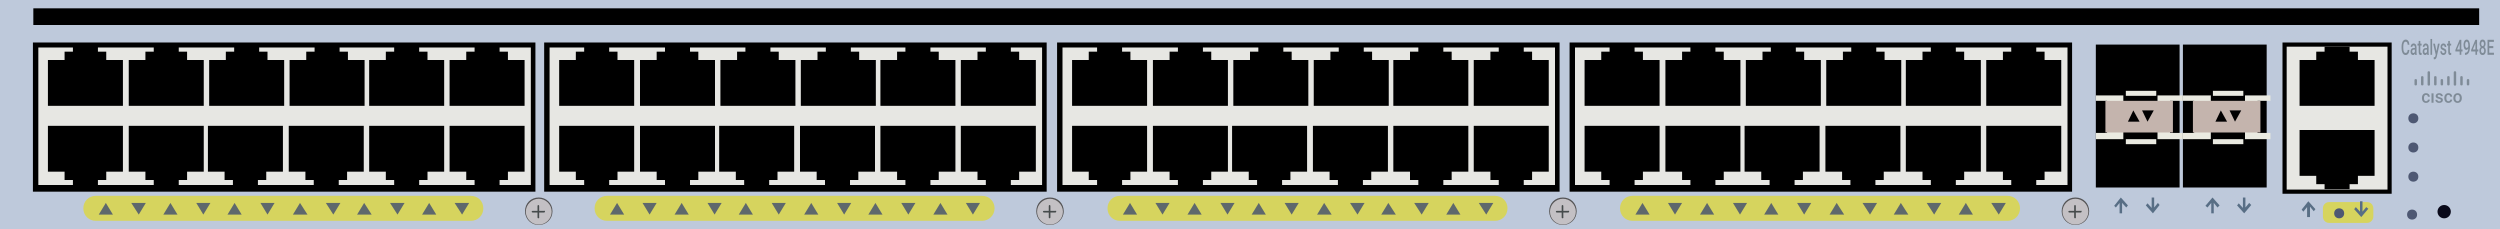 <?xml version="1.0" encoding="utf-8"?>
<!-- Copyright 2022 Virtual Console LLC. All rights reserved. Generator: Adobe Illustrator 23.1.0, SVG Export Plug-In . SVG Version: 6.00 Build 0)  -->
<svg version="1.1" id="Cisco_Catalyst_4948E-F" xmlns="http://www.w3.org/2000/svg" xmlns:xlink="http://www.w3.org/1999/xlink"
	 x="0px" y="0px" viewBox="0 0 600 55" style="enable-background:new 0 0 600 55;" xml:space="preserve">
<style type="text/css">
	.st0{fill:#BEC9DB;}
	.st1{fill:#E7E7E3;}
	.st2{fill:#C3C0C4;}
	.st3{fill:#545354;}
	.st4{fill:#464B4C;}
	.st5{fill:#D6D45E;}
	.st6{fill:#5E686C;}
	.st7{fill:#4E5873;}
	.st8{fill:#09091A;}
	.st9{fill:#586E85;}
	.st10{fill:#EAEAE1;}
	.st11{fill:#C4B4AD;}
	.st12{fill:#010001;}
	.st13{fill:#7F8B97;}
</style>
<rect class="st0" width="600" height="55"/>
<g>
	<g>
		<rect x="8.4" y="10.7" width="119.6" height="34.8"/>
		<path d="M128.5,46H7.9V10.2H128.5V46z M8.9,45H127.5V11.2H8.9V45z"/>
	</g>
	<rect x="9.2" y="11.4" class="st1" width="118.2" height="33"/>
	<g>
		<polygon points="25.5,14.4 25.5,12.4 23.5,12.4 23.5,11.2 17.5,11.2 17.5,12.4 
			15.5,12.4 15.5,14.4 11.5,14.4 11.5,25.4 29.5,25.4 29.5,14.4 		"/>
		<polygon points="44.9,14.4 44.9,12.4 42.9,12.4 42.9,11.2 
			36.9,11.2 36.9,12.4 34.9,12.4 34.9,14.4 30.9,14.4 
			30.9,25.4 48.9,25.4 48.9,14.4 		"/>
		<polygon points="64.2,14.4 64.2,12.4 62.2,12.4 62.2,11.2 
			56.2,11.2 56.2,12.4 54.2,12.4 54.2,14.4 50.2,14.4 
			50.2,25.4 68.2,25.4 68.2,14.4 		"/>
		<polygon points="83.5,14.4 83.5,12.4 81.5,12.4 81.5,11.2 75.5,11.2 75.5,12.4 
			73.5,12.4 73.5,14.4 69.5,14.4 69.5,25.4 87.5,25.4 87.5,14.4 		"/>
		<polygon points="102.6,14.4 102.6,12.4 100.6,12.4 100.6,11.2 
			94.6,11.2 94.6,12.4 92.6,12.4 92.6,14.4 88.6,14.4 
			88.6,25.4 106.6,25.4 106.6,14.4 		"/>
		<polygon points="121.9,14.4 121.9,12.4 119.9,12.4 119.9,11.2 
			113.9,11.2 113.9,12.4 111.9,12.4 111.9,14.4 107.9,14.4 
			107.9,25.4 125.9,25.4 125.9,14.4 		"/>
	</g>
	<g>
		<polygon points="111.9,41.2 111.9,43.2 113.9,43.2 113.9,44.4 
			119.9,44.4 119.9,43.2 121.9,43.2 121.9,41.2 125.9,41.2 
			125.9,30.2 107.9,30.2 107.9,41.2 		"/>
		<polygon points="92.6,41.2 92.6,43.2 94.6,43.2 94.6,44.4 
			100.6,44.4 100.6,43.2 102.6,43.2 102.6,41.2 106.6,41.2 
			106.6,30.2 88.6,30.2 88.6,41.2 		"/>
		<polygon points="73.3,41.2 73.3,43.2 75.3,43.2 75.3,44.4 
			81.3,44.4 81.3,43.2 83.3,43.2 83.3,41.2 87.3,41.2 
			87.3,30.2 69.3,30.2 69.3,41.2 		"/>
		<polygon points="53.9,41.2 53.9,43.2 55.9,43.2 55.9,44.4 
			61.9,44.4 61.9,43.2 63.9,43.2 63.9,41.2 67.9,41.2 
			67.9,30.2 49.9,30.2 49.9,41.2 		"/>
		<polygon points="34.9,41.2 34.9,43.2 36.9,43.2 36.9,44.4 
			42.9,44.4 42.9,43.2 44.9,43.2 44.9,41.2 48.9,41.2 
			48.9,30.2 30.9,30.2 30.9,41.2 		"/>
		<polygon points="15.5,41.2 15.5,43.2 17.5,43.2 17.5,44.4 23.5,44.4 23.5,43.2 
			25.5,43.2 25.5,41.2 29.5,41.2 29.5,30.2 11.5,30.2 11.5,41.2 		"/>
	</g>
</g>
<rect x="8" y="2" width="587" height="4"/>
<g>
	<g>
		<circle class="st2" cx="129.3" cy="50.8" r="3.2"/>
		<path class="st3" d="M129.3,54C127.5,54,126,52.6,126,50.7s1.4-3.3,3.3-3.3
			c1.8,0,3.3,1.4,3.3,3.3S131.1,54,129.3,54z M129.3,47.7
			c-1.7,0-3.1,1.4-3.1,3.1s1.4,3.1,3.1,3.1
			s3.1-1.4,3.1-3.1S131,47.7,129.3,47.7z"/>
	</g>
	<path class="st4" d="M129.2,52.4L129.2,52.4c-0.1,0-0.2-0.1-0.2-0.2
		v-2.8c0-0.1,0.1-0.2,0.2-0.2l0,0c0.1,0,0.2,0.1,0.2,0.2
		v2.8C129.5,52.3,129.3,52.4,129.2,52.4z"/>
	<path class="st4" d="M130.8,50.8L130.8,50.8c0,0.1-0.1,0.2-0.2,0.2
		h-2.8c-0.1,0-0.2-0.1-0.2-0.2l0,0c0-0.1,0.1-0.2,0.2-0.2
		h2.8C130.8,50.5,130.8,50.7,130.8,50.8z"/>
</g>
<g>
	<path class="st5" d="M113,53H23c-1.7,0-3-1.3-3-3l0,0c0-1.7,1.3-3,3-3h90c1.7,0,3,1.3,3,3l0,0
		C116,51.7,114.7,53,113,53z"/>
	<g>
		<polygon class="st6" points="25.4,48.7 27.1,51.5 23.7,51.5 		"/>
		<polygon class="st6" points="40.9,48.7 42.6,51.5 39.2,51.5 		"/>
		<polygon class="st6" points="56.3,48.7 58,51.5 54.6,51.5 		"/>
		<polygon class="st6" points="72,48.7 73.8,51.5 70.3,51.5 		"/>
		<polygon class="st6" points="87.4,48.7 89.2,51.5 85.7,51.5 		"/>
		<polygon class="st6" points="103,48.7 104.7,51.5 101.3,51.5 		"/>
		<polygon class="st6" points="110.9,51.5 109.1,48.7 112.6,48.7 		"/>
		<polygon class="st6" points="95.4,51.5 93.6,48.7 97.1,48.7 		"/>
		<polygon class="st6" points="80,51.5 78.2,48.7 81.7,48.7 		"/>
		<polygon class="st6" points="64.2,51.5 62.5,48.7 65.9,48.7 		"/>
		<polygon class="st6" points="48.8,51.5 47.1,48.7 50.5,48.7 		"/>
		<polygon class="st6" points="33.3,51.5 31.5,48.7 35,48.7 		"/>
	</g>
</g>
<g>
	<g>
		<rect x="131.1" y="10.7" width="119.6" height="34.8"/>
		<path d="M251.2,46H130.6V10.2h120.6V46H251.2z M131.6,45h118.6V11.2H131.6
			V45z"/>
	</g>
	<rect x="131.9" y="11.4" class="st1" width="118.2" height="33"/>
	<g>
		<polygon points="148.2,14.4 148.2,12.4 146.2,12.4 146.2,11.2 
			140.2,11.2 140.2,12.4 138.2,12.4 138.2,14.4 134.2,14.4 
			134.2,25.4 152.2,25.4 152.2,14.4 		"/>
		<polygon points="167.6,14.4 167.6,12.4 165.6,12.4 165.6,11.2 
			159.6,11.2 159.6,12.4 157.6,12.4 157.6,14.4 153.6,14.4 
			153.6,25.4 171.6,25.4 171.6,14.4 		"/>
		<polygon points="186.9,14.4 186.9,12.4 184.9,12.4 184.9,11.2 
			178.9,11.2 178.9,12.4 176.9,12.4 176.9,14.4 172.9,14.4 
			172.9,25.4 190.9,25.4 190.9,14.4 		"/>
		<polygon points="206.2,14.4 206.2,12.4 204.2,12.4 204.2,11.2 
			198.2,11.2 198.2,12.4 196.2,12.4 196.2,14.4 192.2,14.4 
			192.2,25.4 210.2,25.4 210.2,14.4 		"/>
		<polygon points="225.3,14.4 225.3,12.4 223.3,12.4 223.3,11.2 
			217.3,11.2 217.3,12.4 215.3,12.4 215.3,14.4 211.3,14.4 
			211.3,25.4 229.3,25.4 229.3,14.4 		"/>
		<polygon points="244.6,14.4 244.6,12.4 242.6,12.4 242.6,11.2 
			236.6,11.2 236.6,12.4 234.6,12.4 234.6,14.4 230.6,14.4 
			230.6,25.4 248.6,25.4 248.6,14.4 		"/>
	</g>
	<g>
		<polygon points="234.6,41.2 234.6,43.2 236.6,43.2 236.6,44.4 
			242.6,44.4 242.6,43.2 244.6,43.2 244.6,41.2 248.6,41.2 
			248.6,30.2 230.6,30.2 230.6,41.2 		"/>
		<polygon points="215.3,41.2 215.3,43.2 217.3,43.2 217.3,44.4 
			223.3,44.4 223.3,43.2 225.3,43.2 225.3,41.2 229.3,41.2 
			229.3,30.2 211.3,30.2 211.3,41.2 		"/>
		<polygon points="196,41.2 196,43.2 198,43.2 198,44.4 204,44.4 204,43.2 206,43.2 
			206,41.2 210,41.2 210,30.2 192,30.2 192,41.2 		"/>
		<polygon points="176.6,41.2 176.6,43.2 178.6,43.2 178.6,44.4 
			184.6,44.4 184.6,43.2 186.6,43.2 186.6,41.2 190.6,41.2 
			190.6,30.2 172.6,30.2 172.6,41.2 		"/>
		<polygon points="157.6,41.2 157.6,43.2 159.6,43.2 159.6,44.4 
			165.6,44.4 165.6,43.2 167.6,43.2 167.6,41.2 171.6,41.2 
			171.6,30.2 153.6,30.2 153.6,41.2 		"/>
		<polygon points="138.2,41.2 138.2,43.2 140.2,43.2 140.2,44.4 
			146.2,44.4 146.2,43.2 148.2,43.2 148.2,41.2 152.2,41.2 
			152.2,30.2 134.2,30.2 134.2,41.2 		"/>
	</g>
</g>
<g>
	<g>
		<circle class="st2" cx="252" cy="50.8" r="3.2"/>
		<path class="st3" d="M252,54c-1.8,0-3.3-1.4-3.3-3.3S250.1,47.4,252,47.4
			s3.3,1.4,3.3,3.3S253.7,54,252,54z M252,47.7
			c-1.7,0-3.1,1.4-3.1,3.1S250.3,53.9,252,53.9
			c1.7,0,3.1-1.4,3.1-3.1S253.6,47.7,252,47.7z"/>
	</g>
	<path class="st4" d="M251.9,52.4L251.9,52.4c-0.1,0-0.2-0.1-0.2-0.2
		v-2.8c0-0.1,0.1-0.2,0.2-0.2l0,0c0.1,0,0.2,0.1,0.2,0.2
		v2.8C252.1,52.3,252,52.4,251.9,52.4z"/>
	<path class="st4" d="M253.5,50.8L253.5,50.8C253.5,50.9,253.4,51,253.3,51H250.5
		c-0.1,0-0.2-0.1-0.2-0.2l0,0c0-0.1,0.1-0.2,0.2-0.2h2.8
		C253.5,50.5,253.5,50.7,253.5,50.8z"/>
</g>
<g>
	<path class="st5" d="M235.7,53h-90c-1.7,0-3-1.3-3-3l0,0c0-1.7,1.3-3,3-3h90
		c1.7,0,3,1.3,3,3l0,0C238.7,51.7,237.3,53,235.7,53z"/>
	<g>
		<polygon class="st6" points="148.1,48.7 149.8,51.5 146.4,51.5 		"/>
		<polygon class="st6" points="163.6,48.7 165.3,51.5 161.9,51.5 		"/>
		<polygon class="st6" points="179,48.7 180.7,51.5 177.3,51.5 		"/>
		<polygon class="st6" points="194.7,48.7 196.4,51.5 193,51.5 		"/>
		<polygon class="st6" points="210.1,48.7 211.8,51.5 208.4,51.5 		"/>
		<polygon class="st6" points="225.7,48.7 227.4,51.5 224,51.5 		"/>
		<polygon class="st6" points="233.5,51.5 231.8,48.7 235.2,48.7 		"/>
		<polygon class="st6" points="218,51.5 216.3,48.7 219.7,48.7 		"/>
		<polygon class="st6" points="202.6,51.5 200.9,48.7 204.3,48.7 		"/>
		<polygon class="st6" points="186.9,51.5 185.2,48.7 188.6,48.7 		"/>
		<polygon class="st6" points="171.5,51.5 169.8,48.7 173.2,48.7 		"/>
		<polygon class="st6" points="155.9,51.5 154.2,48.7 157.6,48.7 		"/>
	</g>
</g>
<g>
	<g>
		<rect x="254.2" y="10.7" width="119.6" height="34.8"/>
		<path d="M374.3,46H253.7V10.2h120.6V46z M254.7,45h118.6V11.2H254.7V45z"/>
	</g>
	<rect x="255" y="11.4" class="st1" width="118.2" height="33"/>
	<g>
		<polygon points="271.3,14.4 271.3,12.4 269.3,12.4 269.3,11.2 
			263.3,11.2 263.3,12.4 261.3,12.4 261.3,14.4 257.3,14.4 
			257.3,25.4 275.3,25.4 275.3,14.4 		"/>
		<polygon points="290.7,14.4 290.7,12.4 288.7,12.4 288.7,11.2 
			282.7,11.2 282.7,12.4 280.7,12.4 280.7,14.4 276.7,14.4 
			276.7,25.4 294.7,25.4 294.7,14.4 		"/>
		<polygon points="310,14.4 310,12.4 308,12.4 308,11.2 302,11.2 302,12.4 300,12.4 
			300,14.4 296,14.4 296,25.4 314,25.4 314,14.4 		"/>
		<polygon points="329.3,14.4 329.3,12.4 327.3,12.4 327.3,11.2 
			321.3,11.2 321.3,12.4 319.3,12.4 319.3,14.4 315.3,14.4 
			315.3,25.4 333.3,25.4 333.3,14.4 		"/>
		<polygon points="348.4,14.4 348.4,12.4 346.4,12.4 346.4,11.2 
			340.4,11.2 340.4,12.4 338.4,12.4 338.4,14.4 334.4,14.4 
			334.4,25.4 352.4,25.4 352.4,14.4 		"/>
		<polygon points="367.7,14.4 367.7,12.4 365.7,12.4 365.7,11.2 
			359.7,11.2 359.7,12.4 357.7,12.4 357.7,14.4 353.7,14.4 
			353.7,25.4 371.7,25.4 371.7,14.4 		"/>
	</g>
	<g>
		<polygon points="357.7,41.2 357.7,43.2 359.7,43.2 359.7,44.4 
			365.7,44.4 365.7,43.2 367.7,43.2 367.7,41.2 371.7,41.2 
			371.7,30.2 353.7,30.2 353.7,41.2 		"/>
		<polygon points="338.4,41.2 338.4,43.2 340.4,43.2 340.4,44.4 
			346.4,44.4 346.4,43.2 348.4,43.2 348.4,41.2 352.4,41.2 
			352.4,30.2 334.4,30.2 334.4,41.2 		"/>
		<polygon points="319.1,41.2 319.1,43.2 321.1,43.2 321.1,44.4 
			327.1,44.4 327.1,43.2 329.1,43.2 329.1,41.2 333.1,41.2 
			333.1,30.2 315.1,30.2 315.1,41.2 		"/>
		<polygon points="299.7,41.2 299.7,43.2 301.7,43.2 301.7,44.4 
			307.7,44.4 307.7,43.2 309.7,43.2 309.7,41.2 313.7,41.2 
			313.7,30.2 295.7,30.2 295.7,41.2 		"/>
		<polygon points="280.7,41.2 280.7,43.2 282.7,43.2 282.7,44.4 
			288.7,44.4 288.7,43.2 290.7,43.2 290.7,41.2 294.7,41.2 
			294.7,30.2 276.7,30.2 276.7,41.2 		"/>
		<polygon points="261.3,41.2 261.3,43.2 263.3,43.2 263.3,44.4 
			269.3,44.4 269.3,43.2 271.3,43.2 271.3,41.2 275.3,41.2 
			275.3,30.2 257.3,30.2 257.3,41.2 		"/>
	</g>
</g>
<g>
	<g>
		<circle class="st2" cx="375.1" cy="50.8" r="3.2"/>
		<path class="st3" d="M375.1,54c-1.8,0-3.3-1.4-3.3-3.3
			s1.4-3.3,3.3-3.3s3.3,1.4,3.3,3.3S376.9,54,375.1,54z
			 M375.1,47.7c-1.7,0-3.1,1.4-3.1,3.1s1.4,3.1,3.1,3.1
			s3.1-1.4,3.1-3.1S376.8,47.7,375.1,47.7z"/>
	</g>
	<path class="st4" d="M375,52.4L375,52.4c-0.1,0-0.2-0.1-0.2-0.2v-2.8
		c0-0.1,0.1-0.2,0.2-0.2l0,0c0.1,0,0.2,0.1,0.2,0.2v2.8
		C375.3,52.3,375.1,52.4,375,52.4z"/>
	<path class="st4" d="M376.6,50.8L376.6,50.8C376.6,50.9,376.5,51,376.4,51h-2.8
		c-0.1,0-0.2-0.1-0.2-0.2l0,0c0-0.1,0.1-0.2,0.2-0.2h2.8
		C376.6,50.5,376.6,50.7,376.6,50.8z"/>
</g>
<g>
	<path class="st5" d="M358.8,53h-90c-1.7,0-3-1.3-3-3l0,0c0-1.7,1.3-3,3-3h90
		c1.7,0,3,1.3,3,3l0,0C361.8,51.7,360.5,53,358.8,53z"/>
	<g>
		<polygon class="st6" points="271.2,48.7 272.9,51.5 269.5,51.5 		"/>
		<polygon class="st6" points="286.7,48.7 288.4,51.5 285,51.5 		"/>
		<polygon class="st6" points="302.1,48.7 303.8,51.5 300.4,51.5 		"/>
		<polygon class="st6" points="317.8,48.7 319.6,51.5 316.1,51.5 		"/>
		<polygon class="st6" points="333.2,48.7 335,51.5 331.5,51.5 		"/>
		<polygon class="st6" points="348.8,48.7 350.5,51.5 347.1,51.5 		"/>
		<polygon class="st6" points="356.7,51.5 354.9,48.7 358.4,48.7 		"/>
		<polygon class="st6" points="341.2,51.5 339.4,48.7 342.9,48.7 		"/>
		<polygon class="st6" points="325.8,51.5 324,48.7 327.5,48.7 		"/>
		<polygon class="st6" points="310,51.5 308.3,48.7 311.7,48.7 		"/>
		<polygon class="st6" points="294.6,51.5 292.9,48.7 296.3,48.7 		"/>
		<polygon class="st6" points="279,51.5 277.3,48.7 280.7,48.7 		"/>
	</g>
</g>
<g>
	<g>
		<rect x="377.2" y="10.7" width="119.6" height="34.8"/>
		<path d="M497.3,46H376.7V10.2h120.6V46H497.3z M377.7,45h118.6V11.2H377.7
			V45z"/>
	</g>
	<rect x="378" y="11.4" class="st1" width="118.2" height="33"/>
	<g>
		<polygon points="394.3,14.4 394.3,12.4 392.3,12.4 392.3,11.2 
			386.3,11.2 386.3,12.4 384.3,12.4 384.3,14.4 380.3,14.4 
			380.3,25.4 398.3,25.4 398.3,14.4 		"/>
		<polygon points="413.7,14.4 413.7,12.4 411.7,12.4 411.7,11.2 
			405.7,11.2 405.7,12.4 403.7,12.4 403.7,14.4 399.7,14.4 
			399.7,25.4 417.7,25.4 417.7,14.4 		"/>
		<polygon points="433,14.4 433,12.4 431,12.4 431,11.2 425,11.2 425,12.4 423,12.4 
			423,14.4 419,14.4 419,25.4 437,25.4 437,14.4 		"/>
		<polygon points="452.3,14.4 452.3,12.4 450.3,12.4 450.3,11.2 
			444.3,11.2 444.3,12.4 442.3,12.4 442.3,14.4 438.3,14.4 
			438.3,25.4 456.3,25.4 456.3,14.4 		"/>
		<polygon points="471.4,14.4 471.4,12.4 469.4,12.4 469.4,11.2 
			463.4,11.2 463.4,12.4 461.4,12.4 461.4,14.4 457.4,14.4 
			457.4,25.4 475.4,25.4 475.4,14.4 		"/>
		<polygon points="490.7,14.4 490.7,12.4 488.7,12.4 488.7,11.2 
			482.7,11.2 482.7,12.4 480.7,12.4 480.7,14.4 476.7,14.4 
			476.7,25.4 494.7,25.4 494.7,14.4 		"/>
	</g>
	<g>
		<polygon points="480.7,41.2 480.7,43.2 482.7,43.2 482.7,44.4 
			488.7,44.4 488.7,43.2 490.7,43.2 490.7,41.2 494.7,41.2 
			494.7,30.2 476.7,30.2 476.7,41.2 		"/>
		<polygon points="461.4,41.2 461.4,43.2 463.4,43.2 463.4,44.4 
			469.4,44.4 469.4,43.2 471.4,43.2 471.4,41.2 475.4,41.2 
			475.4,30.2 457.4,30.2 457.4,41.2 		"/>
		<polygon points="442.1,41.2 442.1,43.2 444.1,43.2 444.1,44.4 
			450.1,44.4 450.1,43.2 452.1,43.2 452.1,41.2 456.1,41.2 
			456.1,30.2 438.1,30.2 438.1,41.2 		"/>
		<polygon points="422.7,41.2 422.7,43.2 424.7,43.2 424.7,44.4 
			430.7,44.4 430.7,43.2 432.7,43.2 432.7,41.2 436.7,41.2 
			436.7,30.2 418.7,30.2 418.7,41.2 		"/>
		<polygon points="403.7,41.2 403.7,43.2 405.7,43.2 405.7,44.4 
			411.7,44.4 411.7,43.2 413.7,43.2 413.7,41.2 417.7,41.2 
			417.7,30.2 399.7,30.2 399.7,41.2 		"/>
		<polygon points="384.3,41.2 384.3,43.2 386.3,43.2 386.3,44.4 
			392.3,44.4 392.3,43.2 394.3,43.2 394.3,41.2 398.3,41.2 
			398.3,30.2 380.3,30.2 380.3,41.2 		"/>
	</g>
</g>
<path class="st5" d="M568.1,53.5H559c-0.9,0-1.5-0.7-1.5-1.5v-2c0-0.9,0.7-1.5,1.5-1.5h9.1
	c0.9,0,1.5,0.7,1.5,1.5v2C569.6,52.8,568.9,53.5,568.1,53.5z"/>
<g>
	<g>
		<circle class="st2" cx="498.1" cy="50.8" r="3.2"/>
		<path class="st3" d="M498.1,54c-1.8,0-3.3-1.4-3.3-3.3
			s1.4-3.3,3.3-3.3s3.3,1.4,3.3,3.3S499.9,54,498.1,54z
			 M498.1,47.7c-1.7,0-3.1,1.4-3.1,3.1s1.4,3.1,3.1,3.1
			s3.1-1.4,3.1-3.1S499.8,47.7,498.1,47.7z"/>
	</g>
	<path class="st4" d="M498,52.4L498,52.4c-0.1,0-0.2-0.1-0.2-0.2v-2.8
		c0-0.1,0.1-0.2,0.2-0.2l0,0c0.1,0,0.2,0.1,0.2,0.2v2.8
		C498.3,52.3,498.1,52.4,498,52.4z"/>
	<path class="st4" d="M499.6,50.8L499.6,50.8C499.6,50.9,499.5,51,499.4,51h-2.8
		c-0.1,0-0.2-0.1-0.2-0.2l0,0c0-0.1,0.1-0.2,0.2-0.2h2.8
		C499.6,50.5,499.6,50.7,499.6,50.8z"/>
</g>
<g>
	<path class="st5" d="M481.8,53h-90c-1.7,0-3-1.3-3-3l0,0c0-1.7,1.3-3,3-3h90
		c1.7,0,3,1.3,3,3l0,0C484.8,51.7,483.5,53,481.8,53z"/>
	<g>
		<polygon class="st6" points="394.2,48.7 395.9,51.5 392.5,51.5 		"/>
		<polygon class="st6" points="409.7,48.7 411.4,51.5 408,51.5 		"/>
		<polygon class="st6" points="425.1,48.7 426.8,51.5 423.4,51.5 		"/>
		<polygon class="st6" points="440.8,48.7 442.6,51.5 439.1,51.5 		"/>
		<polygon class="st6" points="456.2,48.7 458,51.5 454.5,51.5 		"/>
		<polygon class="st6" points="471.8,48.7 473.5,51.5 470.1,51.5 		"/>
		<polygon class="st6" points="479.7,51.5 477.9,48.7 481.4,48.7 		"/>
		<polygon class="st6" points="464.2,51.5 462.4,48.7 465.9,48.7 		"/>
		<polygon class="st6" points="448.8,51.5 447,48.7 450.5,48.7 		"/>
		<polygon class="st6" points="433,51.5 431.3,48.7 434.7,48.7 		"/>
		<polygon class="st6" points="417.6,51.5 415.9,48.7 419.3,48.7 		"/>
		<polygon class="st6" points="402,51.5 400.3,48.7 403.7,48.7 		"/>
	</g>
</g>
<circle class="st7" cx="579.2" cy="28.4" r="1.2"/>
<circle class="st7" cx="579.2" cy="35.4" r="1.2"/>
<circle class="st7" cx="579.2" cy="42.4" r="1.2"/>
<circle class="st7" cx="578.9" cy="51.5" r="1.2"/>
<circle class="st7" cx="561.4" cy="51.2" r="1.2"/>
<circle class="st8" cx="586.6" cy="50.8" r="1.6"/>
<polygon class="st9" points="510.7,49.3 509,47.4 507.4,49.4 507.8,49.8 
	508.7,48.7 508.7,51.2 509.3,51.2 509.3,48.7 510.3,49.8 "/>
<polygon class="st9" points="555.7,50.2 554,48.3 552.4,50.3 552.8,50.8 
	553.7,49.7 553.7,52.1 554.4,52.1 554.4,49.6 555.3,50.7 "/>
<polygon class="st9" points="565,50.2 566.7,52.1 568.4,50.1 567.9,49.7 567,50.8 
	567,48.3 566.4,48.3 566.4,50.8 565.4,49.7 "/>
<polygon class="st9" points="515,49.3 516.7,51.2 518.3,49.2 517.9,48.7 517,49.8 
	517,47.4 516.4,47.4 516.4,49.9 515.4,48.8 "/>
<polygon class="st9" points="532.7,49.3 531,47.4 529.3,49.4 529.8,49.8 
	530.7,48.7 530.7,51.2 531.3,51.2 531.3,48.7 532.2,49.8 "/>
<polygon class="st9" points="536.9,49.3 538.6,51.2 540.3,49.2 539.8,48.7 
	538.9,49.8 538.9,47.4 538.3,47.4 538.3,49.9 537.3,48.8 "/>
<g>
	<rect x="503" y="10.7" width="20.1" height="34.3"/>
	<polygon class="st10" points="503,22.9 503,24.2 505.7,24.2 505.7,31.9 503,31.9 
		503,33.4 509.6,33.4 509.6,32.4 509.6,31.3 509.6,25 509.6,23.9 
		509.6,22.9 	"/>
	<polygon class="st10" points="523.9,22.9 523.9,24.2 520.8,24.2 520.8,31.9 
		523.9,31.9 523.9,33.4 517.8,33.4 517.8,32.4 517.8,31.3 
		517.8,25 517.8,23.9 517.8,22.9 	"/>
	<rect x="505.3" y="24.2" class="st11" width="16.2" height="7.6"/>
	<polygon class="st12" points="512,26.5 512,26.5 513.5,29.2 510.7,29.2 	"/>
	<polygon class="st12" points="514.1,26.5 516.9,26.5 515.4,29.2 515.4,29.2 	"/>
	<rect x="510.2" y="21.8" class="st10" width="7.3" height="1.2"/>
	<rect x="510.2" y="33.4" class="st10" width="7.3" height="1.2"/>
</g>
<g>
	<rect x="523.9" y="10.7" width="20.1" height="34.3"/>
	<polygon class="st10" points="523.9,22.9 523.9,24.2 526.6,24.2 526.6,31.9 
		523.9,31.9 523.9,33.4 530.6,33.4 530.6,32.4 530.6,31.3 
		530.6,25 530.6,23.9 530.6,22.9 	"/>
	<polygon class="st10" points="544.9,22.9 544.9,24.2 541.8,24.2 541.8,31.9 
		544.9,31.9 544.9,33.4 538.8,33.4 538.8,32.4 538.8,31.3 
		538.8,25 538.8,23.9 538.8,22.9 	"/>
	<rect x="526.3" y="24.2" class="st11" width="16.2" height="7.6"/>
	<polygon class="st12" points="533,26.5 533,26.5 534.5,29.2 531.7,29.2 	"/>
	<polygon class="st12" points="535.1,26.5 537.9,26.5 536.4,29.2 536.4,29.2 	"/>
	<rect x="531.1" y="21.8" class="st10" width="7.3" height="1.2"/>
	<rect x="531.1" y="33.4" class="st10" width="7.3" height="1.2"/>
</g>
<g>
	<rect x="548.3" y="10.7" class="st1" width="25.2" height="35.3"/>
	<path d="M573,11.2V45.5h-24.2V11.2H573 M574,10.2h-1h-24.2h-1v1V45.5v1h1H573h1v-1V11.2
		V10.2L574,10.2z"/>
</g>
<polygon points="565.9,14.4 565.9,12.4 563.9,12.4 563.9,11.2 
	557.9,11.2 557.9,12.4 555.9,12.4 555.9,14.4 551.9,14.4 
	551.9,25.4 569.9,25.4 569.9,14.4 "/>
<polygon points="555.9,42.2 555.9,44.2 557.9,44.2 557.9,45.4 
	563.9,45.4 563.9,44.2 565.9,44.2 565.9,42.2 569.9,42.2 
	569.9,31.2 551.9,31.2 551.9,42.2 "/>
<g>
	<g>
		<g>
			<path class="st13" d="M582.258,24.293c0.123,0,0.225-0.037,0.306-0.11
				c0.081-0.074,0.124-0.165,0.129-0.273h0.463
				c-0.005,0.141-0.048,0.271-0.127,0.393c-0.08,0.121-0.188,0.217-0.324,0.289
				c-0.136,0.071-0.283,0.106-0.441,0.106c-0.306,0-0.549-0.102-0.729-0.306
				c-0.179-0.204-0.269-0.486-0.269-0.846v-0.052c0-0.343,0.089-0.618,0.267-0.824
				c0.178-0.206,0.421-0.31,0.728-0.31c0.261,0,0.473,0.078,0.637,0.235
				s0.25,0.361,0.258,0.616h-0.463c-0.005-0.129-0.048-0.236-0.128-0.319
				c-0.08-0.084-0.183-0.125-0.307-0.125c-0.159,0-0.282,0.059-0.368,0.178
				c-0.087,0.119-0.13,0.299-0.132,0.541v0.082c0,0.245,0.043,0.427,0.129,0.547
				C581.972,24.233,582.096,24.293,582.258,24.293z"/>
			<path class="st13" d="M584.05,24.656h-0.492v-2.254h0.492V24.656z"/>
			<path class="st13" d="M585.813,24.043c0-0.09-0.036-0.159-0.108-0.206
				c-0.072-0.048-0.192-0.089-0.359-0.125c-0.167-0.036-0.307-0.082-0.419-0.138
				c-0.245-0.122-0.368-0.299-0.368-0.531c0-0.195,0.08-0.357,0.239-0.488
				s0.362-0.196,0.607-0.196c0.262,0,0.473,0.067,0.634,0.2
				c0.162,0.133,0.242,0.306,0.242,0.519h-0.492c0-0.098-0.035-0.178-0.105-0.243
				c-0.07-0.064-0.163-0.097-0.279-0.097c-0.108,0-0.196,0.026-0.264,0.077
				c-0.068,0.051-0.102,0.12-0.102,0.206c0,0.078,0.032,0.138,0.095,0.181
				c0.063,0.043,0.191,0.087,0.384,0.13c0.193,0.044,0.345,0.096,0.454,0.156
				c0.11,0.06,0.192,0.133,0.245,0.218c0.053,0.085,0.08,0.188,0.08,0.308
				c0,0.203-0.082,0.367-0.245,0.493c-0.163,0.126-0.377,0.189-0.642,0.189
				c-0.179,0-0.339-0.033-0.479-0.1c-0.14-0.067-0.25-0.158-0.328-0.275
				c-0.078-0.117-0.117-0.243-0.117-0.377h0.477
				c0.007,0.119,0.051,0.211,0.132,0.276c0.081,0.065,0.188,0.097,0.322,0.097
				c0.129,0,0.228-0.025,0.295-0.076C585.78,24.191,585.813,24.125,585.813,24.043z"/>
			<path class="st13" d="M587.625,24.293c0.123,0,0.225-0.037,0.306-0.11
				c0.081-0.074,0.124-0.165,0.129-0.273h0.463
				c-0.005,0.141-0.048,0.271-0.127,0.393c-0.08,0.121-0.188,0.217-0.324,0.289
				c-0.136,0.071-0.283,0.106-0.441,0.106c-0.306,0-0.549-0.102-0.729-0.306
				c-0.179-0.204-0.269-0.486-0.269-0.846v-0.052c0-0.343,0.089-0.618,0.267-0.824
				c0.178-0.206,0.421-0.31,0.728-0.31c0.261,0,0.473,0.078,0.637,0.235
				s0.25,0.361,0.258,0.616h-0.463c-0.005-0.129-0.048-0.236-0.128-0.319
				c-0.08-0.084-0.183-0.125-0.307-0.125c-0.159,0-0.282,0.059-0.368,0.178
				c-0.087,0.119-0.13,0.299-0.132,0.541v0.082c0,0.245,0.043,0.427,0.129,0.547
				C587.339,24.233,587.463,24.293,587.625,24.293z"/>
			<path class="st13" d="M588.803,23.508c0-0.221,0.042-0.42,0.127-0.597
				c0.085-0.177,0.204-0.313,0.358-0.408c0.154-0.095,0.33-0.143,0.53-0.143
				c0.295,0,0.535,0.098,0.719,0.294c0.184,0.196,0.284,0.455,0.299,0.779
				l0.002,0.119c0,0.222-0.041,0.421-0.125,0.596
				c-0.083,0.175-0.201,0.31-0.356,0.406c-0.154,0.096-0.333,0.144-0.535,0.144
				c-0.309,0-0.556-0.106-0.742-0.318c-0.186-0.212-0.278-0.494-0.278-0.847V23.508z
				 M589.294,23.551c0,0.232,0.047,0.414,0.14,0.545
				c0.093,0.131,0.223,0.197,0.388,0.197c0.166,0,0.295-0.067,0.388-0.2
				c0.092-0.134,0.138-0.329,0.138-0.586c0-0.228-0.048-0.408-0.142-0.542
				c-0.095-0.133-0.224-0.2-0.388-0.2c-0.161,0-0.288,0.066-0.383,0.197
				C589.341,23.094,589.294,23.29,589.294,23.551z"/>
		</g>
	</g>
	<path class="st13" d="M579.852,20.499h-0.159c-0.119,0-0.216-0.1-0.216-0.223v-1.076
		c0-0.123,0.097-0.223,0.216-0.223h0.159c0.119,0,0.216,0.1,0.216,0.223v1.076
		C580.068,20.4,579.972,20.499,579.852,20.499z"/>
	<path class="st13" d="M581.421,20.499h-0.159c-0.119,0-0.216-0.1-0.216-0.223V18.491
		c0-0.123,0.097-0.223,0.216-0.223h0.159c0.119,0,0.216,0.1,0.216,0.223v1.785
		C581.638,20.4,581.541,20.499,581.421,20.499z"/>
	<path class="st13" d="M582.991,20.55h-0.159c-0.119,0-0.216-0.1-0.216-0.223v-3.002
		c0-0.123,0.097-0.223,0.216-0.223h0.159c0.119,0,0.216,0.1,0.216,0.223v3.002
		C583.207,20.45,583.11,20.55,582.991,20.55z"/>
	<path class="st13" d="M586.129,20.499h-0.159c-0.119,0-0.216-0.1-0.216-0.223v-1.076
		c0-0.123,0.097-0.223,0.216-0.223h0.159c0.119,0,0.216,0.1,0.216,0.223v1.076
		C586.345,20.4,586.249,20.499,586.129,20.499z"/>
	<path class="st13" d="M592.406,20.499h-0.159c-0.119,0-0.216-0.1-0.216-0.223v-1.076
		c0-0.123,0.097-0.223,0.216-0.223h0.159c0.119,0,0.216,0.1,0.216,0.223v1.076
		C592.623,20.4,592.526,20.499,592.406,20.499z"/>
	<path class="st13" d="M587.699,20.499h-0.159c-0.119,0-0.216-0.1-0.216-0.223V18.491
		c0-0.123,0.097-0.223,0.216-0.223h0.159c0.119,0,0.216,0.1,0.216,0.223v1.785
		C587.915,20.4,587.818,20.499,587.699,20.499z"/>
	<path class="st13" d="M590.837,20.499h-0.159c-0.119,0-0.216-0.1-0.216-0.223V18.491
		c0-0.123,0.097-0.223,0.216-0.223h0.159c0.119,0,0.216,0.1,0.216,0.223v1.785
		C591.053,20.4,590.957,20.499,590.837,20.499z"/>
	<path class="st13" d="M589.268,20.55h-0.159c-0.119,0-0.216-0.1-0.216-0.223v-3.002
		c0-0.123,0.097-0.223,0.216-0.223h0.159c0.119,0,0.216,0.1,0.216,0.223v3.002
		C589.484,20.45,589.387,20.55,589.268,20.55z"/>
	<path class="st13" d="M584.56,20.499h-0.159c-0.119,0-0.216-0.1-0.216-0.223V18.491
		c0-0.123,0.097-0.223,0.216-0.223h0.159c0.119,0,0.216,0.1,0.216,0.223v1.785
		C584.776,20.4,584.679,20.499,584.56,20.499z"/>
</g>
<g>
	<path class="st13" d="M578.255,11.983c-0.024,0.385-0.117,0.686-0.279,0.901
		c-0.163,0.216-0.379,0.324-0.648,0.324c-0.188,0-0.354-0.068-0.498-0.205
		c-0.144-0.137-0.254-0.33-0.332-0.582c-0.077-0.251-0.118-0.543-0.121-0.875
		v-0.337c0-0.34,0.039-0.641,0.118-0.9c0.079-0.26,0.192-0.459,0.34-0.6
		c0.148-0.141,0.319-0.211,0.513-0.211c0.261,0,0.471,0.108,0.63,0.324
		s0.252,0.521,0.278,0.916h-0.409c-0.02-0.259-0.069-0.447-0.149-0.562
		C577.617,10.062,577.5,10.005,577.347,10.005c-0.179,0-0.315,0.1-0.412,0.299
		c-0.096,0.199-0.145,0.492-0.146,0.877v0.32c0,0.39,0.046,0.688,0.138,0.893
		c0.091,0.206,0.225,0.308,0.401,0.308c0.161,0,0.282-0.056,0.364-0.167
		c0.081-0.11,0.132-0.295,0.154-0.553H578.255z"/>
	<path class="st13" d="M579.633,13.159c-0.018-0.051-0.032-0.135-0.045-0.25
		c-0.126,0.2-0.279,0.3-0.462,0.3c-0.176,0-0.32-0.077-0.432-0.231
		c-0.111-0.153-0.167-0.344-0.167-0.57c0-0.286,0.069-0.505,0.208-0.658
		c0.14-0.153,0.338-0.229,0.597-0.229h0.242V11.344c0-0.139-0.025-0.25-0.076-0.333
		s-0.128-0.125-0.232-0.125c-0.09,0-0.163,0.034-0.221,0.103
		c-0.058,0.069-0.086,0.156-0.086,0.262h-0.395c0-0.147,0.032-0.285,0.096-0.413
		c0.063-0.128,0.15-0.229,0.261-0.301c0.109-0.073,0.232-0.109,0.368-0.109
		c0.205,0,0.369,0.079,0.491,0.237c0.123,0.158,0.186,0.38,0.188,0.666v1.21
		c0,0.241,0.022,0.434,0.066,0.578v0.042H579.633z M579.199,12.725
		c0.078,0,0.151-0.029,0.22-0.086c0.069-0.058,0.121-0.136,0.155-0.233v-0.506
		h-0.213c-0.146,0-0.256,0.039-0.329,0.117c-0.074,0.078-0.11,0.188-0.11,0.33
		c0,0.116,0.025,0.208,0.075,0.277C579.048,12.69,579.115,12.725,579.199,12.725z"/>
	<path class="st13" d="M580.877,9.824v0.652H581.188v0.446h-0.311v1.498
		c0,0.103,0.014,0.176,0.04,0.222s0.074,0.068,0.143,0.068
		c0.045,0,0.091-0.008,0.138-0.025v0.466c-0.09,0.038-0.177,0.057-0.26,0.057
		c-0.304,0-0.455-0.255-0.455-0.766v-1.52h-0.289v-0.446h0.289V9.824H580.877z"/>
	<path class="st13" d="M582.538,13.159c-0.018-0.051-0.032-0.135-0.045-0.25
		c-0.126,0.2-0.279,0.3-0.462,0.3c-0.176,0-0.32-0.077-0.432-0.231
		c-0.111-0.153-0.167-0.344-0.167-0.57c0-0.286,0.069-0.505,0.208-0.658
		c0.14-0.153,0.338-0.229,0.597-0.229h0.242V11.344c0-0.139-0.025-0.25-0.076-0.333
		s-0.128-0.125-0.232-0.125c-0.09,0-0.163,0.034-0.221,0.103
		c-0.058,0.069-0.086,0.156-0.086,0.262h-0.395c0-0.147,0.032-0.285,0.096-0.413
		c0.063-0.128,0.15-0.229,0.261-0.301c0.109-0.073,0.232-0.109,0.368-0.109
		c0.205,0,0.369,0.079,0.491,0.237c0.123,0.158,0.186,0.38,0.188,0.666v1.21
		c0,0.241,0.022,0.434,0.066,0.578v0.042H582.538z M582.104,12.725
		c0.078,0,0.151-0.029,0.22-0.086c0.069-0.058,0.121-0.136,0.155-0.233v-0.506
		h-0.213c-0.146,0-0.256,0.039-0.329,0.117c-0.074,0.078-0.11,0.188-0.11,0.33
		c0,0.116,0.025,0.208,0.075,0.277C581.953,12.69,582.021,12.725,582.104,12.725z"/>
	<path class="st13" d="M583.708,13.159h-0.395V9.351h0.395V13.159z"/>
	<path class="st13" d="M584.751,12.296l0.357-1.82h0.421l-0.698,3.089
		c-0.107,0.451-0.289,0.677-0.546,0.677c-0.058,0-0.12-0.015-0.189-0.045v-0.468
		l0.074,0.007c0.1,0,0.175-0.028,0.225-0.083
		c0.051-0.055,0.091-0.148,0.12-0.279l0.057-0.23l-0.617-2.668h0.426
		L584.751,12.296z"/>
	<path class="st13" d="M586.741,12.43c0-0.107-0.029-0.189-0.087-0.246
		c-0.059-0.056-0.154-0.105-0.289-0.148c-0.134-0.043-0.246-0.098-0.336-0.164
		c-0.197-0.146-0.295-0.356-0.295-0.632c0-0.231,0.063-0.425,0.191-0.58
		c0.128-0.156,0.29-0.233,0.487-0.233c0.21,0,0.38,0.08,0.509,0.238
		s0.194,0.364,0.194,0.617h-0.395c0-0.116-0.028-0.212-0.085-0.289
		c-0.057-0.077-0.131-0.116-0.224-0.116c-0.087,0-0.157,0.031-0.212,0.092
		c-0.055,0.062-0.082,0.143-0.082,0.246c0,0.093,0.025,0.165,0.076,0.216
		s0.153,0.103,0.309,0.155c0.154,0.052,0.276,0.114,0.364,0.186
		s0.154,0.158,0.196,0.259c0.043,0.101,0.064,0.223,0.064,0.367
		c0,0.241-0.065,0.437-0.196,0.586s-0.303,0.225-0.515,0.225
		c-0.145,0-0.272-0.04-0.385-0.119c-0.113-0.08-0.201-0.188-0.264-0.327
		c-0.062-0.139-0.094-0.289-0.094-0.449h0.383c0.006,0.143,0.041,0.252,0.105,0.329
		c0.065,0.077,0.151,0.115,0.259,0.115c0.104,0,0.183-0.03,0.236-0.09
		C586.714,12.606,586.741,12.527,586.741,12.43z"/>
	<path class="st13" d="M587.967,9.824v0.652h0.311v0.446h-0.311v1.498
		c0,0.103,0.014,0.176,0.04,0.222s0.074,0.068,0.143,0.068
		c0.045,0,0.091-0.008,0.138-0.025v0.466c-0.09,0.038-0.177,0.057-0.26,0.057
		c-0.304,0-0.455-0.255-0.455-0.766v-1.52h-0.289v-0.446h0.289V9.824H587.967z"/>
	<path class="st13" d="M590.716,11.872h0.294v0.483h-0.294v0.803h-0.395v-0.803h-1.021
		l-0.012-0.367l1.021-2.439h0.407V11.872z M589.703,11.872h0.618v-1.508
		l-0.029,0.08L589.703,11.872z"/>
	<path class="st13" d="M592.391,11.649c-0.132,0.213-0.286,0.32-0.463,0.32
		c-0.208,0-0.373-0.111-0.497-0.333c-0.123-0.223-0.185-0.515-0.185-0.876
		c0-0.238,0.031-0.454,0.094-0.647s0.152-0.344,0.268-0.451
		c0.116-0.107,0.251-0.161,0.403-0.161c0.238,0,0.427,0.136,0.566,0.407
		s0.21,0.634,0.21,1.088v0.168c0,0.651-0.097,1.148-0.289,1.49
		c-0.193,0.342-0.48,0.516-0.862,0.521h-0.047V12.675h0.057
		c0.232-0.005,0.411-0.091,0.535-0.257C592.306,12.252,592.375,11.996,592.391,11.649z
		 M592.011,11.498c0.079,0,0.153-0.035,0.223-0.104
		c0.069-0.07,0.122-0.166,0.16-0.288v-0.236c0-0.266-0.035-0.48-0.106-0.642
		c-0.072-0.162-0.164-0.243-0.278-0.243c-0.113,0-0.204,0.072-0.271,0.215
		c-0.068,0.143-0.102,0.323-0.102,0.542c0,0.227,0.034,0.409,0.103,0.548
		C591.806,11.428,591.896,11.498,592.011,11.498z"/>
	<path class="st13" d="M594.497,11.872h0.294v0.483h-0.294v0.803h-0.395v-0.803h-1.021
		l-0.012-0.367l1.021-2.439h0.407V11.872z M593.484,11.872h0.618v-1.508
		l-0.029,0.08L593.484,11.872z"/>
	<path class="st13" d="M596.541,10.501c0,0.177-0.029,0.334-0.089,0.472
		s-0.141,0.247-0.244,0.326c0.124,0.087,0.219,0.208,0.285,0.359
		s0.1,0.324,0.1,0.516c0,0.317-0.07,0.569-0.211,0.755
		s-0.328,0.279-0.562,0.279c-0.235,0-0.423-0.094-0.564-0.28
		c-0.142-0.187-0.212-0.438-0.212-0.754c0-0.193,0.033-0.367,0.101-0.521
		s0.161-0.272,0.282-0.354c-0.102-0.08-0.182-0.188-0.241-0.326
		c-0.059-0.138-0.088-0.295-0.088-0.472c0-0.308,0.064-0.551,0.194-0.731
		s0.306-0.271,0.526-0.271c0.222,0,0.398,0.09,0.528,0.271
		S596.541,10.193,596.541,10.501z M596.198,12.145c0-0.178-0.034-0.323-0.104-0.433
		s-0.162-0.165-0.277-0.165c-0.114,0-0.206,0.055-0.274,0.164
		c-0.069,0.109-0.104,0.253-0.104,0.434c0,0.177,0.034,0.318,0.102,0.424
		c0.067,0.106,0.161,0.159,0.28,0.159s0.212-0.051,0.278-0.153
		S596.198,12.328,596.198,12.145z M596.148,10.523c0-0.157-0.03-0.286-0.09-0.388
		c-0.06-0.102-0.14-0.153-0.24-0.153s-0.18,0.048-0.238,0.145
		s-0.088,0.229-0.088,0.396c0,0.166,0.029,0.297,0.089,0.395
		c0.059,0.097,0.139,0.146,0.239,0.146s0.181-0.049,0.239-0.146
		C596.118,10.82,596.148,10.688,596.148,10.523z"/>
	<path class="st13" d="M598.388,11.547h-0.971v1.111h1.135v0.501h-1.546V9.549h1.535v0.506
		h-1.124v0.997h0.971V11.547z"/>
</g>
</svg>
